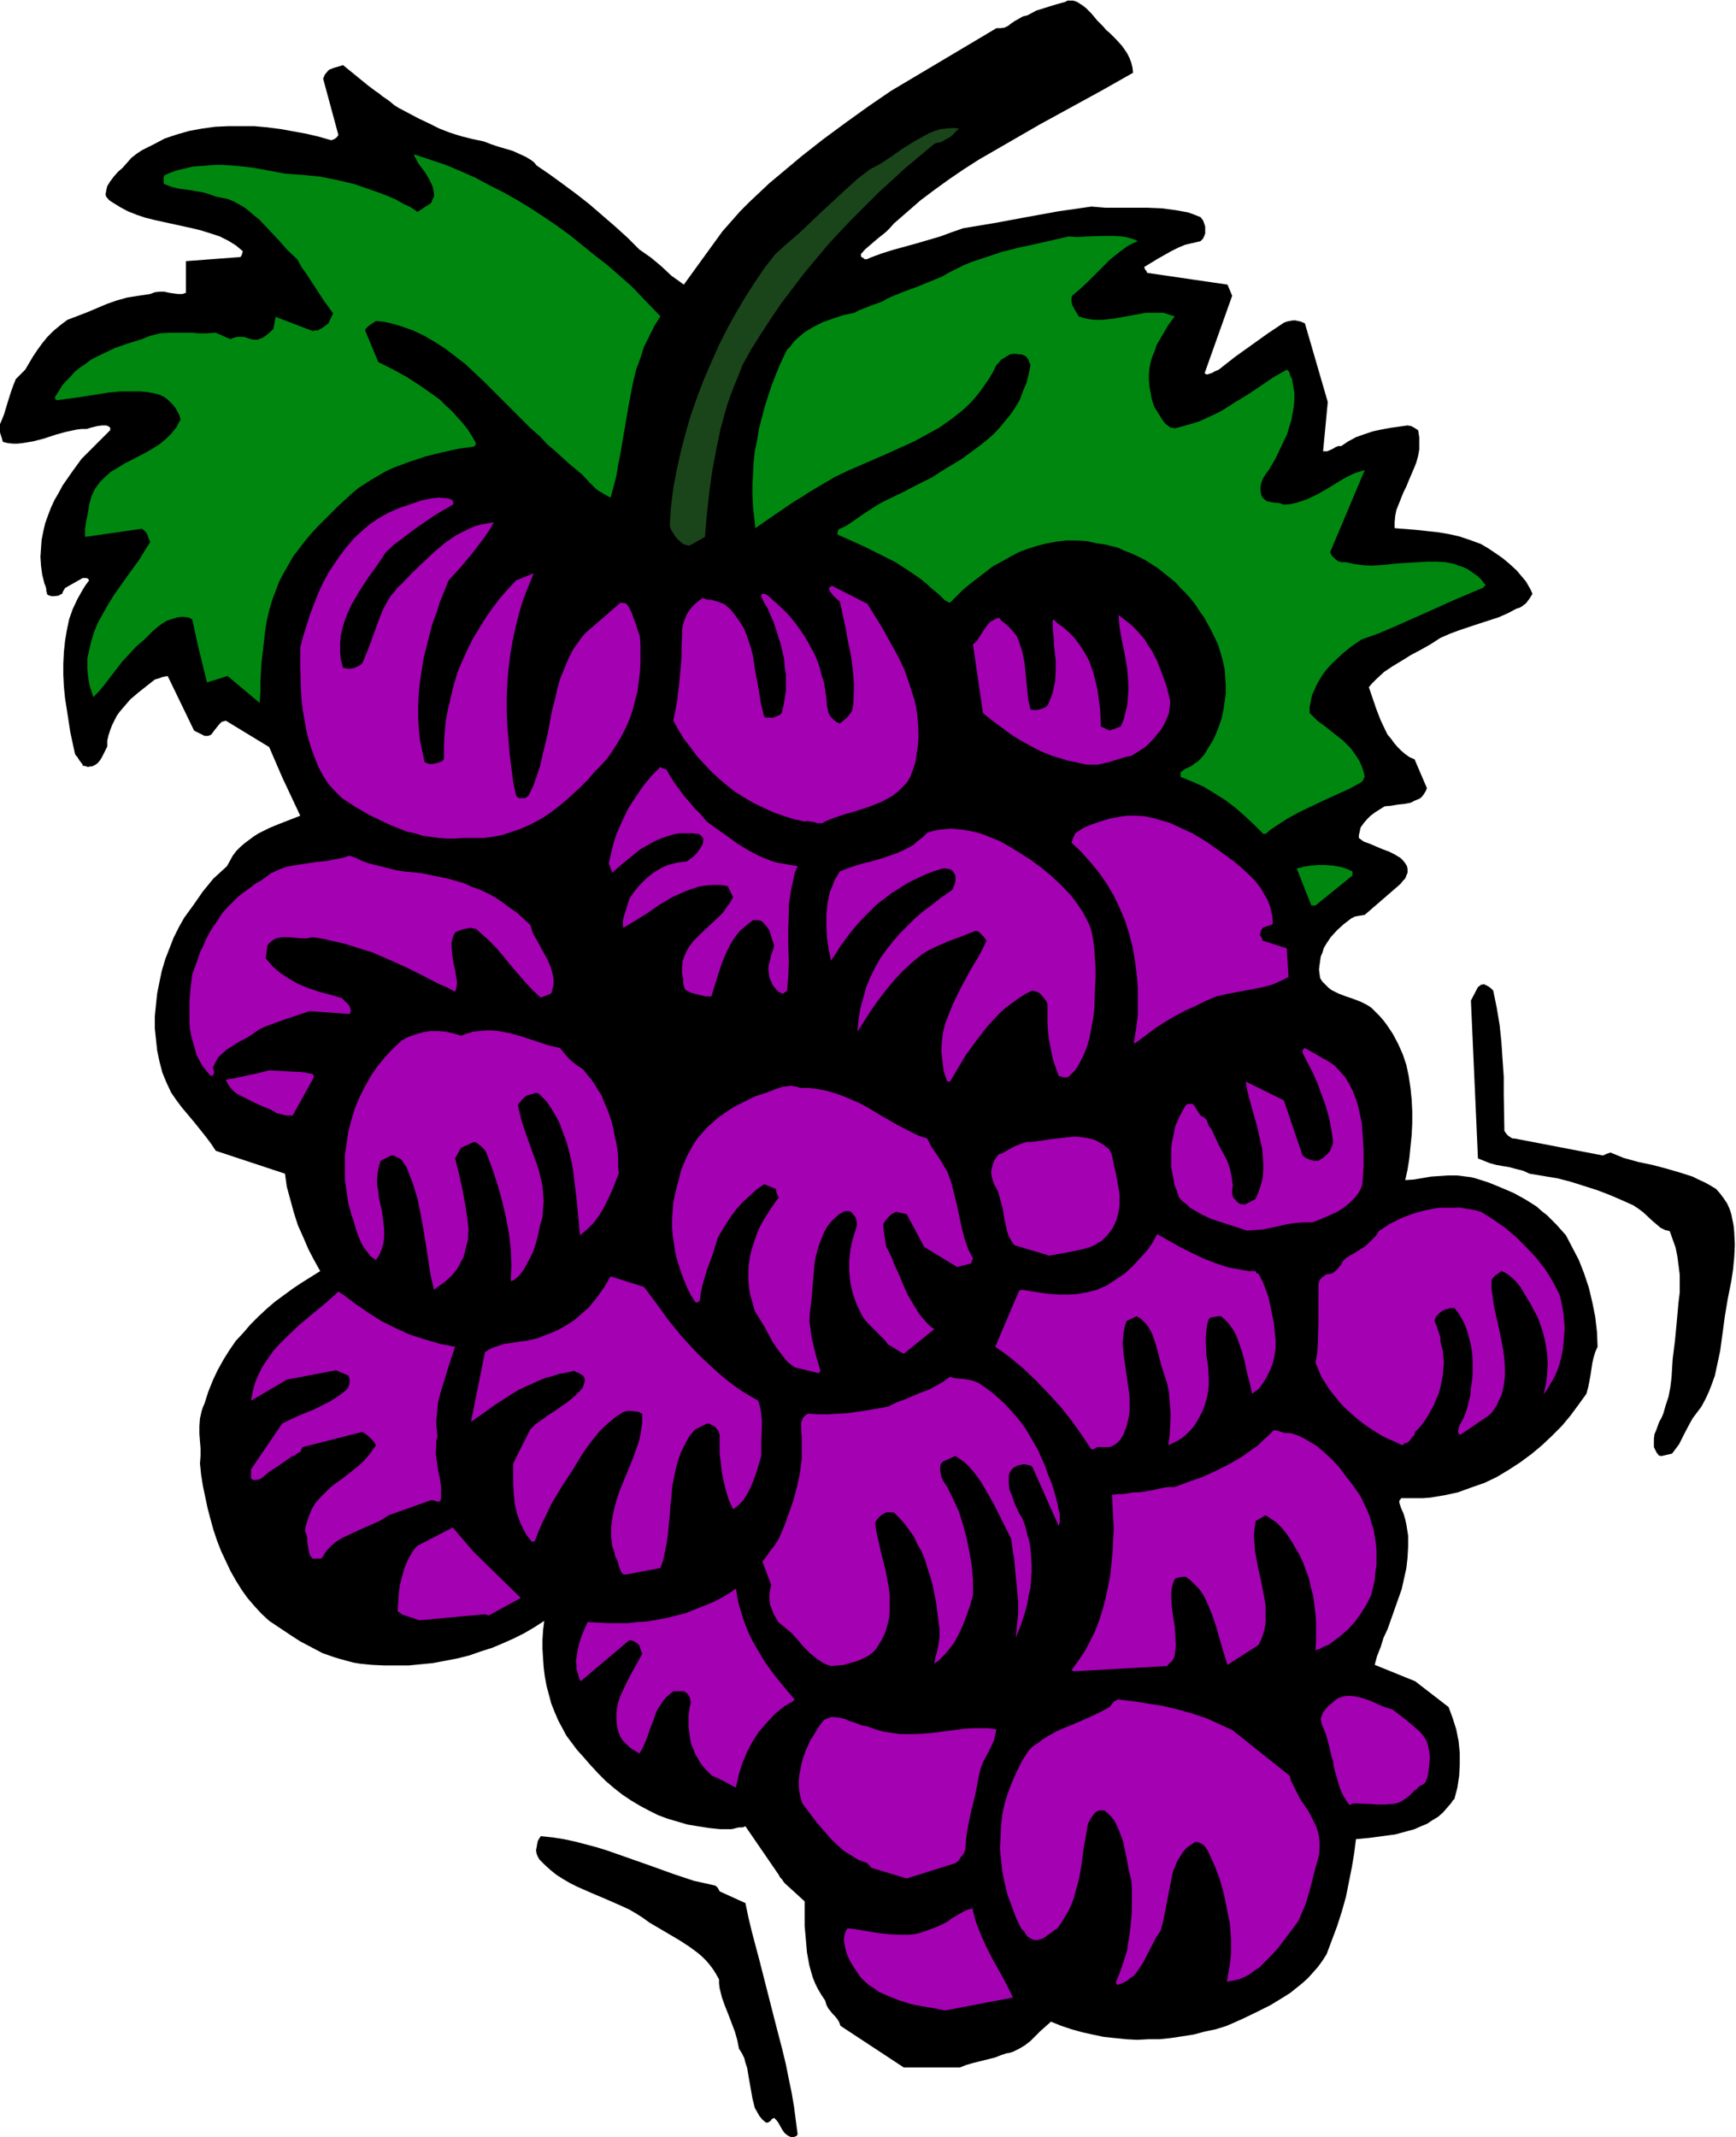 <svg xmlns="http://www.w3.org/2000/svg" fill-rule="evenodd" height="588.515" preserveAspectRatio="none" stroke-linecap="round" viewBox="0 0 2960 3642" width="478.257"><style>.brush1{fill:#000}.pen1{stroke:none}.brush2{fill:#a401b3}.brush3{fill:#00870f}</style><path class="pen1 brush1" d="M1350 3642h3l2-1 3-1 2-3-3-23-3-23-4-24-5-24-5-25-6-25-13-50-26-102-13-49-6-25-5-24-44-20-2-4-2-3-1-1-3-2-18-4-18-4-36-12-36-13-37-13-37-13-19-6-19-5-19-5-19-4-19-3-20-2-2 3-3 5-1 5-1 6-1 5 1 6 2 5 3 5 9 9 10 9 10 8 11 7 12 7 12 6 25 11 26 11 25 11 13 6 12 7 11 7 11 8 34 20 17 10 17 11 15 11 8 7 6 6 6 7 6 8 5 8 5 9v7l1 8 4 16 5 14 6 15 11 29 4 14 3 15 5 8 4 8 2 8 3 9 3 18 3 17 3 17 2 8 2 8 4 7 4 7 5 6 6 5h3l2-1 3-2 2-3 4-2 4 4 3 4 5 9 3 5 3 4 5 4 6 3h1z"/><path class="pen1 brush1" d="M1541 3523h96l10-4 10-3 20-5 20-5 10-4 9-3 6-1 6-2 10-5 10-6 9-7 17-17 9-8 9-8 17 7 18 6 18 5 18 4 19 4 19 2 19 2 19 1 19-1h19l19-2 20-3 19-3 19-5 19-4 19-6 25-11 25-12 24-12 23-14 11-7 10-8 10-8 10-9 9-10 8-9 8-11 7-11 9-24 9-24 8-25 7-25 5-25 5-25 4-24 3-24 22-2 22-3 23-3 22-6 11-3 11-5 10-4 9-6 10-6 8-7 7-8 7-8 2-3 2-3 2-1v-1l5-19 3-20 1-19v-20l-2-20-4-20-6-19-7-19-57-44-69-28 4-15 6-15 5-16 7-15 12-34 6-17 6-17 4-18 4-18 2-18 1-19v-18l-3-19-2-9-3-10-4-9-3-9v-4l2-2 1-2h37l13-1 24-4 23-5 22-8 23-8 21-10 20-12 20-13 19-14 18-15 17-16 17-17 15-18 14-19 13-18 3-11 2-10 2-11 3-20 2-9 3-10 4-9-1-25-3-26-5-25-6-25-8-24-9-23-11-21-11-21-8-9-8-9-8-8-8-8-9-7-9-8-19-12-20-11-21-9-22-9-22-7-8-2-8-1-16-2h-14l-15 1-15 1-29 5-15 1 4-18 3-19 2-20 2-20 1-20v-20l-1-20-2-20-3-20-4-19-6-18-8-18-9-17-10-15-6-8-6-7-14-14-4-3-5-3-10-5-13-5-12-4-13-5-12-6-5-4-5-5-5-5-4-6-1-7-1-8 1-8 1-7 1-7 3-7 2-7 4-7 4-6 4-6 11-12 11-10 13-10 6-3 5-1 6-1 6-1 59-51 3-3 3-4 4-4 2-5 2-5v-6l-1-5-3-5-4-5-4-4-10-6-10-5-11-4-21-9-11-4-8-6v-5l1-4 2-9 5-7 6-7 6-6 8-6 8-5 8-5 11-1 12-2 10-1 11-2 8-4 5-2 4-2 3-3 3-4 3-5 2-5-21-49-9-4-7-5-7-6-6-6-6-7-5-7-6-7-4-8-8-17-7-18-13-38 6-7 7-7 13-12 15-10 15-9 16-10 17-9 16-9 17-11 16-7 16-6 33-11 34-11 16-7 15-8 4-1 4-2 4-3 4-3 6-8 5-8-3-7-4-7-4-7-5-6-11-13-12-11-12-10-13-9-12-8-12-7-19-7-18-6-18-4-18-3-37-4-37-3v-10l1-11 2-10 4-10 8-20 5-10 4-10 9-21 4-10 3-11 2-11v-21l-2-12-8-5-4-2-6-1-29 4-16 3-14 3-15 5-14 5-13 7-12 8h-5l-5 2-3 2-4 2-7 3h-7l8-84-39-134-7-3-9-2h-5l-5 1-5 1-5 2-27 18-28 20-28 20-28 22-7 3-2 1-1 1-3 1-3 1-3 1h-2l-3-2 47-132-8-19-137-20-1-3-2-2-1-2-1-3 23-14 23-13 12-6 12-5 13-3 13-3 4-4 2-4 2-5v-12l-2-6-2-5-4-5-10-4-11-4-11-2-11-2-23-3-24-1h-72l-24-2-28 4-28 4-55 10-54 10-54 9-20 7-19 7-41 12-40 11-19 6-19 7-4 2-4 1-3-1-1-2h-2l-1-1-1-2v-3l7-8 7-6 14-12 15-12 6-6 7-8 23-20 23-20 24-18 25-18 25-17 25-16 26-15 26-15 52-30 53-29 53-29 53-30-1-9-2-8-3-8-4-8-4-6-5-7-10-11-11-11-6-5-5-6-10-10-5-6-5-6-9-9-5-4-6-4-5-3-6-2h-10l-3 2-18 5-16 5-16 5-15 8-8 2-7 4-7 4-6 4-5 4-6 3-7 1h-7l-180 107-38 26-39 28-38 28-37 29-37 31-18 15-34 32-16 16-15 17-15 17-66 91-11-8-10-7-17-16-18-15-10-7-10-7-20-20-21-19-22-19-22-19-23-18-23-17-22-16-22-15-4-5-5-4-10-6-11-5-11-5-24-7-12-4-13-5-19-4-20-5-19-6-18-7-18-9-17-8-34-18-8-5-7-6-7-5-6-4-6-5-6-4-12-9-43-35-17 5-2 1-3 1-2 1-2 2-5 6-3 7 26 96-2 3-2 2-3 2-5 2-21-6-21-5-22-4-22-4-23-3-22-2h-45l-22 1-22 3-22 4-21 6-21 7-19 10-20 10-9 6-9 7-7 8-8 9-8 7-7 8-6 8-5 8-1 4-1 5-1 5 1 4 5 6 6 4 13 8 13 7 15 6 15 5 16 4 32 7 32 7 16 4 16 5 15 5 14 7 13 8 6 5 6 5-1 4-1 3-2 3-93 7v54l-6 2h-7l-8-1-7-1-9-2h-8l-8 1-8 3-20 3-19 3-18 5-17 6-33 14-34 13-12 9-12 10-10 10-9 11-8 11-8 12-13 22-16 16-4 10-4 11-6 19-6 20-4 10-4 9v8l2 7 2 6 2 7 8 2 9 1h8l9-1 18-3 19-5 18-6 18-5 19-4 8-1h9l6-2 4-1 8-2 8-1h7l3 1 2 1 2 2v4l-49 49-16 22-16 23-7 13-7 12-6 13-5 13-5 14-3 13-3 15-1 14-1 15 1 15 2 15 4 16 1 2 1 3 1 4v4l1 1v3l2 2 3 1 3 1h4l8-1 3-2 3-1 1-3 1-2 3-5 30-17h6l3 1 2 3-6 8-5 8-9 16-8 17-6 17-4 19-3 18-2 19-1 20v19l1 20 2 20 3 19 6 39 8 37 2 3 2 2 3 5 3 4 3 4v2h3l3 1 3 1 4-1h3l6-3 4-3 4-5 3-5 3-6 6-12v-10l2-9 3-9 3-8 4-8 4-8 5-7 6-7 12-14 14-12 14-11 14-11 3-1 4-1 5-2 4-1 6-1 45 93 18 9h6l5-2 3-4 3-4 4-5 4-5 4-4 4-1 3-1 74 45 22 51 31 66-18 7-18 7-17 7-18 9-8 5-8 6-8 6-7 6-7 7-6 8-5 9-5 9-12 11-11 10-9 11-9 11-16 23-16 22-9 16-9 18-7 18-7 18-6 20-4 19-4 20-2 19-2 20v20l2 19 2 19 4 19 5 19 7 17 8 17 9 13 9 12 21 25 20 25 9 12 8 12 118 39 3 22 6 22 6 22 7 22 9 20 9 21 10 19 10 18-32 20-15 10-15 11-15 11-14 12-14 13-14 14-12 14-13 14-11 16-10 16-10 18-8 17-8 20-6 19-3 7-2 6-3 13-1 13v13l1 13 1 12v13l-1 13 2 19 3 19 4 19 4 19 5 19 5 18 6 18 7 18 8 17 8 17 9 16 10 16 10 14 12 14 12 13 13 12 36 24 17 11 19 10 19 10 20 7 10 3 11 3 11 3 12 2 20 2 21 1h42l20-2 21-2 21-4 21-4 20-5 20-7 19-6 19-8 18-8 18-9 17-10 17-11-2 16-1 16v16l1 16 1 15 2 16 3 16 4 15 4 15 6 15 6 14 7 13 7 13 9 12 9 12 10 11 13 15 13 14 13 13 14 12 14 11 15 10 15 9 15 8 16 8 16 6 17 5 17 5 18 3 19 3 19 2h19l5-1 3-1 5-1h6l5-2 57 83 2 4 3 3 2 3 3 4 34 31v42l2 22 2 23 4 22 3 11 3 10 4 10 5 10 6 10 6 9 2 7 3 6 8 10 4 4 4 5 3 5 2 6 108 71z"/><path class="pen1 brush2" d="m1611 3426 116-22-8-17-9-17-10-18-10-18-9-18-9-20-8-21-3-11-3-12-10 3-8 4-17 10-8 6-10 5-9 4-11 4-8 3-9 3-9 2-9 1h-17l-18-1-18-2-18-3-17-3-17-2-3 5-2 6-1 5v6l1 5 1 6 3 11 5 11 6 10 6 9 6 9 7 7 8 7 8 5 8 6 9 4 9 4 18 7 19 6 20 4 19 3 19 4zm296-44 7-3 7-3 6-5 6-4 5-6 4-6 8-12 7-14 14-27 8-12 5-19 4-21 8-41 4-20 4-9 3-8 5-8 5-8 6-7 7-5 3-2 3-2 2-1h5l2 1 6 3 4 4 4 6 6 13 6 13 9 24 7 25 5 25 5 25 2 25v25l-1 12-2 13-2 12-2 12 10-2 10-2 10-4 9-5 8-6 9-6 8-8 7-7 15-16 13-17 12-16 6-8 5-7 6-14 6-14 4-13 4-14 7-28 4-14 4-15 1-11v-10l-1-10-2-9-3-9-4-8-8-16-10-15-5-7-4-8-8-16-4-8-2-8-98-78-22-10-22-10-24-8-25-7-25-6-26-4-25-4-25-3-5 2-4 3-3 4-3 4-17 9-17 8-18 8-36 15-18 10-8 5-8 6-9 6-7 7-11 17-9 18-8 18-7 18-6 19-4 19-2 19-1 20-1 19 2 20 2 19 4 20 5 20 7 19 7 19 9 19 3 3 2 2 3 5 3 4 2 1 3 2 4 2 3 1h6l6-2 6-3 5-4 6-4 5-4 5-3 7-10 6-10 6-10 5-11 4-11 3-11 6-22 4-23 3-24 4-23 4-23 4-8 4-6 5-6 6-3h9l6 5 5 5 5 6 4 7 3 7 3 7 6 16 7 34 3 17 4 15 1 14v38l-2 24-3 23-2 11-1 9-6 19-6 18-7 17v3l1 1 1 1h2zm-361-181 83-26 5-4 4-6 5-6 3-7 1-16 2-15 3-16 3-15 8-32 3-16 3-16 3-12 4-11 10-19 5-10 4-9 2-9 2-9-14-2h-27l-14 1-54 7-28 2h-27l-14-2-14-2-14-4-14-5-10-2-10-4-10-3-9-4-9-2-9-1h-4l-4 1-5 2-4 2-5 6-5 7-4 7-5 8-5 8-4 9-4 9-3 9-3 10-2 10-2 10-1 10v10l1 10 2 9 3 10 24 32 13 15 13 15 14 13 7 6 8 5 8 5 8 5 8 3 8 3 2 3 2 1 1 2 2 2 60 18zm761-128 28 1 13 1h14l13-1 6-1 6-2 5-3 6-4 5-4 5-5 4-4 3-2 5-5 6-3 4-3 4-10 2-11 1-11 1-10-1-11-2-10-3-9-5-8-7-8-7-6-7-6-7-6-13-10-12-9-13-4-12-5-13-6-12-4-12-3-7-1h-11l-7 2-6 2-5 4-6 5-6 5-4 5-4 5-2 5-2 6 1 5 1 5 4 9 3 8 5 18 4 18 3 9 1 9 5 18 5 17 3 8 4 8 5 8 5 7 6-3zm-1053-27 1-1 5-22 6-19 8-19 9-17 11-17 13-15 14-15 17-14 3-1 2-2 4-2 4-2 4-4-18-21-17-21-16-22-13-22-7-12-6-12-5-12-5-13-4-13-4-13-3-14-2-14-13 9-14 8-14 7-15 6-15 6-15 6-16 4-16 4-16 3-17 3-16 1-17 2h-35l-17-1-17-1-5 11-5 12-4 12-3 12-2 13-1 7 1 7v6l2 7 2 7 3 7 83-70h4l2 1 2 1 5 3 4 4 2 6 3 8-8 15-9 16-9 17-8 17-4 9-3 9-2 10-1 9v10l1 10 2 10 4 10 4 6 4 4 8 8 8 5 8 5 4-6 3-6 6-14 5-15 6-15 5-15 4-7 4-6 4-6 5-6 6-5 6-5h18l3 2 3 2 2 3 2 3 1 4 1 5-1 4-1 4-2 16v17l2 16 1 7 2 8 3 7 3 8 4 7 4 7 4 6 5 6 6 6 6 6 12 5 19 10 9 5zm577-198 159-9 4-5 4-3 3-5 1-2 1-4 1-8 1-8-1-16-1-17-3-17-2-16-1-16v-8l1-8 2-8 3-7 3-2 4-1 6-1h6l8 6 7 7 7 7 6 8 5 9 4 9 8 19 7 21 6 21 6 21 7 22 53-34 6-13 4-13 2-13v-26l-2-14-5-26-6-27-5-27-1-13-1-13 1-13 2-13 17-10 18 12 10 10 8 10 8 12 7 12 7 12 6 13 5 14 5 13 3 15 4 14 2 15 2 16 1 15v31l-1 16 7-2 7-4 8-3 7-5 13-10 13-11 12-13 10-14 10-16 8-16 3-13 3-12 1-13 2-13v-25l-1-12-2-12-2-12-4-12-3-11-5-12-5-10-5-11-7-10-7-10-11-14-11-15-12-13-13-12-14-12-15-9-7-4-8-4-8-3-8-2h-8l-13-4-6-1-9 9-9 8-9 9-10 7-20 14-21 12-22 11-22 10-23 8-24 9h-10l-9 1-8 2-9 2-17 3-8 1h-9l-5 1-5 1-9 1h-9l-4 1h-5l1 19 1 19 1 20-1 20-1 20-2 20-2 20-4 20-4 19-5 19-6 19-7 18-9 18-9 17-11 16-11 15 4 2zm-413-9 10-1 11-1 10-3 11-3 10-4 10-5 8-6 4-4 3-4 8-13 6-12 4-13 3-13 1-13v-27l-2-14-5-27-7-27-6-27-3-14-2-13 3-5 4-5 5-4 7-4h13l9 9 9 10 8 11 8 11 6 13 7 12 6 14 4 14 5 15 4 14 3 15 3 15 4 31 2 15v15l-2 12-2 10-3 11-2 11 7-5 6-6 6-6 5-6 10-13 8-15 7-15 6-16 6-17 5-18v-25l-2-24-4-24-5-24-6-23-7-22-10-22-10-20-4-6-3-5-3-6-1-6-1-5v-6l1-5 3-4 22-10 9 6 8 6 7 7 7 8 6 8 6 8 11 19 11 19 20 40 10 20 3 22 2 11 1 11 2 21 2 20 2 21v21l-2 21-2 21 9-23 4-12 4-13 3-12 2-13 3-13 1-13 1-13v-13l-1-14-1-13-2-13-4-13-3-13-5-13-4-6-3-6-6-13-4-12-5-12-1-10v-13l1-4 2-4 2-3 3-3 4-2 4-2 5-1 5-1 5 1 5 1 4 2 45 101 2-6v-14l-2-7-1-7-2-8-4-15-5-16-6-14-5-15-6-13-6-14-7-12-7-12-7-12-8-11-9-11-9-10-9-10-11-10-10-9-12-9-12-8-7-3-6-2-12-2-12-1-6-1-6-2-11 8-12 7-13 7-14 5-28 12-14 5-14 7-34 6-34 5-17 1-17 1h-17l-16-1-4 1-3 3-3 3-1 4-2 3v13l1 13v37l-3 24-5 23-6 23-8 23-8 22-9 21-7 11-8 10-3 5-4 5-3 4-3 4 15 40-2 8-1 8v9l1 8 3 8 3 8 4 7 4 7 11 9 12 10 10 11 10 12 11 11 11 9 6 4 6 4 7 3 7 2zm-703-78 110-10h2l4 1 2 1 55-30-80-78-36-42-60 31-5 5-4 6-7 12-6 14-4 14-4 15-2 15-1 16-1 15 2 1 2 1 3 3 30 10zm353-78 58-11 5-14 3-15 3-15 2-15 3-31 1-16 2-16 1-16 3-15 3-15 4-15 5-14 7-14 7-13 10-12 20-10h4l4 2 4 2 3 2 2 3 3 3 1 4 1 3v32l2 16 2 17 3 15 4 16 5 16 7 15 4-3 5-4 4-4 4-4 7-11 6-12 5-12 5-14 8-27v-24l1-24v-12l-1-12-2-11-3-11-14-8-15-9-14-10-13-10-13-11-13-12-13-12-12-12-24-26-22-27-21-29-21-28-57-18-11 19-13 18-13 16-8 7-8 7-8 7-9 6-10 6-9 5-11 5-11 4-12 5-12 3-10 2-9 1-18 3-9 1-9 3-9 3-9 4-4 3-2 1v1-1l-24 119 20-14 21-15 20-13 21-13 22-10 11-5 12-5 12-3 12-4 12-2 13-3 3 2 3 1 4 2 5 3 2 3 1 3v4l-1 3-2 7-4 5-10 10-12 10-23 16-11 7-11 8-10 7-9 9-29 58v34l1 18 2 18 4 17 6 16 4 8 4 8 5 7 5 6v1h4l2-1 6-16 7-16 8-16 7-15 18-30 19-29 17-28 10-14 10-13 10-12 12-11 13-11 14-9 4-1 5-1 9 1 8 1 3 2 3 1v15l-2 15-3 15-5 15-5 14-6 15-12 29-6 15-5 15-4 15-3 15-2 16v16l1 8 1 8 3 8 2 9 4 8 2 8 3 8 2 4 3 3h5zm-530-27h8l3-1 1-2 1-1 4-7 5-6 6-6 6-5 6-4 7-4 15-7 15-7 16-7 16-7 16-10 73-26 4 1 3 1 3 1h2l3-1 1-6v-19l-2-14-3-13-2-15-2-14 1-14v-8l2-7-1-9-1-10v-10l1-10 2-20 5-19 6-19 6-20 6-18 6-18-26-5-27-8-25-8-24-11-24-12-22-14-22-15-21-16-2-1-3-2-2-2h-1l-10 9-10 9-23 19-24 20-23 22-11 11-10 11-9 13-9 13-7 14-6 14-4 15-3 16 61-36 84-16 21 9 1 3 1 3v7l-2 7-4 5-13 10-14 9-14 7-14 7-15 6-14 6-13 6-12 6-53 78v15l2 2 2 1h3l7-1 2-1 2-1 13-11 14-9 26-18h3l2-2 2-2h1l3-2 3-2 1-4 2-3 102-26 6 4 6 5 6 6 3 4 2 4-7 10-7 9-8 9-9 8-19 15-9 7-10 7-9 7-9 9-8 8-8 9-6 10-5 12-4 12-2 7-1 7 3 7 1 6v6l1 6 1 6 1 5 2 6 4 5h5z"/><path class="pen1 brush1" d="m2834 2481 17-4 6-8 6-8 9-18 9-17 5-9 6-8 9-12 7-13 6-13 5-13 5-14 3-14 6-28 8-59 5-30 3-15 3-15 3-20 2-21 1-21-1-21-1-11-2-10-2-10-3-9-4-9-6-9-6-8-7-8-10-6-9-5-11-5-10-5-22-7-24-7-23-6-24-5-25-7-22-9-3 1-3 1-7 3-151-29h-3l-2-1-6-4-4-5-2-3v-4l-1-58v-30l-2-29-2-30-3-29-5-30-6-29-4-4-4-3-4-2-4-2-3 1h-2l-2 2-3 2-12 23 12 269 10 4 10 4 11 3 11 2 12 2 11 3 12 3 11 5 24 4 24 4 23 6 22 7 22 7 21 8 21 9 20 9 9 6 8 6 15 14 7 6 7 6 8 4 8 2 5 14 5 14 3 15 2 15 2 16v31l-2 16-3 33-3 32-4 32-1 16-1 16-1 8-1 8-3 16-5 15-4 14-3 7-4 7-5 14-3 7-1 8v14l2 4 3 6 2 2 1 2 3 1h3z"/><path class="pen1 brush2" d="m1866 2469 4-3h22l7-3 7-5 5-6 4-6 3-8 3-8 2-8 2-9 1-10v-21l-1-10-3-21-3-21-3-21-1-10-1-10 1-9 1-10 2-10 3-9 17-8 7 4 5 5 5 5 4 6 4 7 3 7 5 15 9 34 5 16 5 15 3 14 1 13 1 13 1 13-1 26-1 13-2 14 8-4 8-4 8-5 7-6 7-7 6-7 5-8 5-9 5-10 4-11 3-11 2-10 1-11v-10l-1-21-3-20-1-21v-10l1-10 1-10 3-10 2-2 2-1 6-1 6-1h5l6 5 6 6 5 7 5 7 4 8 3 8 6 17 5 18 4 19 5 19 4 18 5-4 5-3 7-9 7-11 6-12 5-12 3-13 2-13v-14l-3-30-3-14-3-15-3-14-5-14-5-13-7-13-1-1h-2l-1-1-1-3h-12l-11-2-11-2-12-2-21-7-21-8-21-10-20-10-39-22-8 15-10 14-12 13-12 13-13 12-15 10-15 10-18 8-16 4-16 3-16 1h-16l-16-1-15-2-32-5-4 1-2 1v1l-40 94 13 9 12 9 23 19 22 21 21 22 21 23 19 24 17 24 16 24 5-1zm530-10h3l2-2 2-1 2-3 2-3 2-2 3-3v-2l1-3 6-6 6-7 5-7 5-8 5-9 5-9 4-10 4-9 3-11 2-10 2-10 1-11 1-11-1-10-1-11-3-10-1-6v-6l-3-9-3-9-4-10 1-4 2-4 3-3 3-3 4-3 4-2 10-3h7l7 9 6 10 5 10 4 11 3 11 3 12 2 12 1 12v25l-1 12-2 12-1 13-3 12-3 12-4 11-4 8-4 7-2 6-1 6 1 3 1 1 2 1 47-32 6-5 5-7 4-6 3-7 3-6 3-7 3-14 2-15v-15l-1-16-2-15-6-31-7-31-3-14-2-15-2-14v-13l2-4 3-3 2-2 2-1 8-6 5 2 5 3 4 3 4 3 8 8 7 9 6 10 6 10 6 10 5 10 5 9 4 10 6 18 4 17 3 18 1 18-1 17-2 18-4 17 6-8 5-9 5-8 5-10 4-10 3-10 3-12 2-11 1-11 1-12 1-11-1-12-1-12-2-12-2-11-3-11-6-12-6-11-6-10-7-11-15-19-17-18-17-17-19-16-20-14-21-13-11-3-12-2-12-2h-35l-12 2-11 2-11 3-11 3-11 4-10 4-10 5-10 5-9 6-9 6-5 8-7 7-6 6-7 6-16 10-7 4-8 5-3 3-3 3-2 5-3 3-3 4-4 4-4 3-5 2h-4l-3 1-3 2-3 2-3 3-2 3-1 3-1 4v66l-1 34-1 17-3 16 5 12 5 12 7 11 7 11 8 10 8 10 9 10 10 9 10 9 10 8 11 8 11 7 11 7 12 6 12 5 12 6 5-4zm-1000-119 3-4-8-27-7-29-2-15-2-14 1-15 1-8 1-7 1-11 1-12 2-23 2-23 2-11 3-11 3-10 4-10 4-10 5-9 6-8 7-7 8-7 9-5h9l3 2 5 6 2 3 1 4 1 4v5l-1 4-3 10-3 9-2 9-2 10-1 9-1 10v18l2 19 4 18 6 17 8 17 5 9 6 7 12 12 6 6 6 6 6 6 5 7 7 4 13 8 7 4 52-42-7-5-6-6-6-7-6-7-10-16-10-17-8-18-8-19-8-17-3-9-4-8-3-6-3-6-2-12-2-13-1-12 1-3 2-3 5-6 6-6 8-4 18 4 30 56 56 34 24-6 1-4 1-2 1-3-4-7-4-8-6-17-5-19-4-19-4-19-5-20-5-20-7-19-5-8-4-7-9-14-9-13-7-14-13-4-13-6-25-13-26-15-25-15-13-7-14-6-14-6-14-5-14-4-15-3-15-2h-16l-5-2-11-2-4 1-10 1-9 3-18 7-9 3-10 3-22 11-12 6-10 6-10 7-10 7-9 8-9 8-8 9-8 9-7 10-6 11-6 11-5 12-5 12-3 13-4 14-3 13-3 14-1 14-1 14v14l1 14 2 13 2 14 3 13 4 13 4 12 5 13 5 12 6 12 7 11 1 1 1 1 2-1 3-1 1-1 2-14 3-14 8-27 5-13 5-14 4-13 4-13 7-12 8-13 8-12 9-12 10-11 12-11 12-11 13-9 20 8 1 6 1 3 1 2 2 3-14 20-7 11-6 10-6 11-5 12-4 12-4 12-3 12-2 13-1 13v13l1 14 2 13 4 14 4 14 16 26 14 26 8 12 9 12 9 11 12 9 41 10zm-650-147 13-9 11-10 9-11 4-7 3-6 4-7 2-7 2-8 2-8 2-8v-8l1-9-1-9-4-29-5-28-6-27-7-28 10-18 22-10 4 1 4 3 4 3 7 7 2 4 2 5 2 5 9 25 8 25 7 26 6 26 5 27 3 26 1 27-1 27 4-1 4-3 5-4 4-5 4-5 3-5 7-13 7-14 5-15 4-16 3-15 4-13 1-14 1-13-1-13-1-13-3-13-3-13-4-12-9-25-9-25-8-24-3-13-3-13 2-3 2-2 3-4 4-4 4-3 17-5v1h3l2 2 2 2 10 10 8 12 8 13 7 14 5 14 6 16 4 15 4 16 3 16 2 17 4 32 3 32 3 31 6-5 6-5 11-11 9-12 8-13 7-14 7-15 12-30-1-13v-13l-1-13-2-13-3-12-2-12-3-12-4-12-4-11-5-11-4-11-6-9-6-10-6-9-7-8-7-9-11-7-11-9-9-10-8-10-21-5-21-7-21-7-21-6-10-2-11-2-10-1h-11l-11 1-11 1-10 3-11 4-6-2-7-2-13-3-13-1h-13l-13 2-13 4-12 4-11 6-15 14-14 15-13 16-11 16-10 18-9 18-8 19-6 20-5 19-3 20-3 21v41l3 21 3 20 6 21 4 12 3 11 4 11 4 10 5 9 6 8 6 8 9 6 3-4 3-5 4-10 3-10 1-11v-11l-1-11-3-22-5-22-1-11-2-11v-11l1-10 2-10 3-10 18-9h4l4 2 4 2 4 2 3 3 3 5 3 4 2 4 5 13 5 13 8 26 5 25 5 27 4 25 4 26 4 26 6 26 6-5zm1041-53 29-5 15-3 14-3 14-4 7-3 6-4 6-3 5-5 5-5 4-5 5-7 4-8 3-7 2-8 2-9 1-8v-18l-3-17-3-17-4-17-3-15-1-3-1-2-2-4-1-2-3-2-6-5-7-4-7-4-7-2-8-2-8-1-8-1h-8l-17 2-18 2-34 5h-9l-7 2-8 3-7 3-13 7-6 4-7 2-4 5-4 6-2 6-2 7-1 7 1 7 2 7 2 6 4 7 3 6 4 15 4 14 2 14 3 14 3 13 2 5 3 6 3 5 4 5 57 17v1zm339-43 14-1 14-1 28-6 13-3 14-2 14-1h15l15-6 14-6 13-6 11-7 10-8 9-9 4-5 4-6 3-6 2-6 2-30v-30l-1-14-1-15-1-15-3-14-3-14-4-13-5-13-6-12-7-12-9-10-9-10-12-8-11-6-10-6-9-5-9-5-2 1-1 1-1 3v3l8 16 9 17 8 18 7 19 7 19 6 21 4 20 3 22-1 5-2 5-2 5-4 5-8 7-8 5h-8l-7-2-7-3-5-4-32-94-65-32 2 12 3 13 7 25 7 25 6 26 3 13 1 12 1 13v12l-1 13-3 12-4 12-5 12-19 10-3-1h-4l-3-2-3-2-2-3-3-3-2-3-1-4v-8l1-7-1-8-1-7-3-14-5-14-7-13-7-13-13-28-3-3-2-4-1-3-1-3-1-2-3-3-3-2-4-2-12-19-4-1h-4l-3 1-2 1-5 9-5 9-4 9-4 9-2 10-2 10-2 9-1 10v31l2 10 2 11 2 10 4 10 3 10 6 7 7 5 6 6 7 4 14 8 15 7 15 5 31 10 15 5zM489 1901h10l36-65v-2l-1-2-1-2-18-3-18-1-18-1-20-1-20 5-19 4-9 2-9 2-17 3 3 6 3 5 4 5 4 4 5 4 6 3 12 6 12 6 13 6 13 5 12 7 17 4zm1131-58 13-22 13-22 16-22 16-21 9-11 18-19 10-9 11-8 11-8 11-7 12-6 4 1 4 1 4 2 3 3 3 3 3 4 3 4 2 5v32l1 15 2 16 3 15 3 15 5 15 5 14 1 1h2l2 1 4 1h4l4-1 6-6 5-5 4-6 4-7 7-14 6-15 4-15 3-16 3-16 2-17 1-34 1-17v-17l-1-16-1-16-2-16-3-16-4-11-5-10-6-11-6-9-7-10-7-9-16-17-17-16-17-14-19-14-19-12-8-5-8-5-18-10-20-8-10-4-11-3-10-2-11-2-10-1-11-1-10 1-10 1-10 2-10 3-8 8-8 6-8 7-9 5-10 5-9 4-20 7-20 6-20 5-19 6-18 7-5 8-5 9-3 9-4 9-2 9-2 10-1 10-1 9v20l1 20 3 20 4 19 8-12 8-13 9-12 9-12 10-12 11-12 11-11 11-11 13-10 13-10 13-8 14-9 14-7 15-7 15-6 16-5h6l5 1 4 1 3 3 2 3 2 4v10l-1 4-2 5-2 5-4 3-16 11-15 12-15 11-14 12-13 13-13 13-12 14-11 14-10 14-9 16-8 16-7 17-5 18-5 18-3 19-2 21 23-36 12-17 13-17 14-17 14-15 16-15 17-14 11-7 12-6 23-10 24-9 23-9 5 2 4 4 5 5 4 6-6 13-7 13-16 27-15 28-7 14-7 15-6 15-6 15-4 16-2 16-1 16 2 17 1 8 1 9 3 9 3 9h5zm-1257-10 1-3 1-1v-3l-1-3-1-4 3-6 3-6 3-5 5-5 9-8 11-7 11-7 12-6 11-7 11-8 11-5 11-4 22-8 21-7 21-7 68 5 2-4v-3l-1-4-2-4-6-6-6-6-20-6-19-5-18-6-17-7-16-9-15-10-6-5-7-6-6-7-6-7 3-22 3-4 4-3 4-3 4-2 5-1 5-1h11l10 1 11 1h11l9-2 19 3 17 4 18 4 16 5 16 5 16 5 30 13 29 13 28 14 27 14 14 6 13 7 2-6 1-6v-6l-1-6-2-13-3-13-2-13-1-13v-7l1-6 2-6 3-6 4-2 5-2 6-2 6-1 5-1 5 1 5 1 3 3 16 14 14 14 13 15 12 15 25 29 13 14 14 13 18-7 2-8 2-8v-7l-1-7-2-8-2-7-6-14-8-14-8-15-8-14-5-15-12-11-11-10-13-9-12-9-12-8-13-7-13-6-14-5-13-6-14-4-14-4-15-3-29-6-30-3-13-2-12-3-24-6-12-3-11-4-10-5-11-4-9 3-9 2-20 4-19 2-20 3-20 3-10 2-9 3-9 4-9 4-8 6-8 6-11 6-10 8-10 7-10 8-9 9-9 9-8 9-7 11-7 10-7 11-6 11-5 12-6 12-4 12-9 25-3 23-2 24v35l1 12 2 11 3 11 3 10 3 11 5 10 5 9 7 9 7 8h4zm1575-57 16-12 16-12 17-11 17-10 17-9 18-8 18-9 17-7 17-4 16-3 32-6 15-3 15-4 14-6 14-7-3-49-41-13-1-1v-2l-1-3-3-3 1-4 1-4 2-3 1-2 17-6v-8l-1-8-2-8-2-8-3-8-4-7-8-14-10-13-12-12-12-11-12-10-22-16-24-17-25-15-13-6-13-6-13-6-14-4-14-4-14-3-15-1h-15l-14 2-16 3-16 5-15 5-7 3-7 3-6 4-6 4-2 2-2 4-2 5-2 6 17 16 15 17 15 18 13 19 12 20 10 21 9 21 7 22 6 23 4 23 3 23 2 23v48l-3 24-4 24 5-2zm-725-78 6-20 6-19 6-18 7-17 8-16 5-8 5-7 6-7 7-6 7-6 8-6h9l4 1 2 1 5 5 4 5 4 6 4 13 2 6 2 6-2 8-3 8-2 9-2 7-1 8 1 8 1 7 3 7 1 2 1 3 4 5 5 6 7 4h3l2-2 2-1 2-2 1-12 1-12 1-26-1-27v-28l1-27v-14l2-14 2-13 3-13 3-14 5-12-12-2-11-2-12-2-10-3-10-4-10-4-19-10-18-11-18-13-17-12-18-13-10-12-11-11-9-11-9-10-8-11-8-11-7-11-7-12-4-1-3-1-3-2-15 15-14 17-13 19-13 20-10 21-10 23-4 12-3 11-3 13-3 13 2 5 1 3 3 8 16-14 16-13 16-13 9-5 9-5 9-5 10-4 9-3 10-3 10-2h22l11 1 3 2 2 2 2 2 1 1v5l-1 6-3 5-4 6-4 5-5 5-11 8-9 1-7 1-8 2-8 2-7 3-6 3-13 8-11 9-11 11-10 12-8 12-4 13-4 13-2 7-1 5v6l1 5 20-12 21-13 20-14 22-13 11-5 11-5 11-4 12-4 12-2 12-1h13l13 2 9 19-5 9-6 8-6 9-7 7-15 14-15 14-7 7-7 7-6 8-5 8-4 9-3 9-1 11v11l1 4 1 4v8l2 7 1 3 3 2 4 2 4 2 12 3 12 3h10z"/><path class="pen1 brush3" d="m2243 1543 63-51v-7l-11-5-11-3-12-2-12-1h-13l-12 1-12 2-12 3 25 63h7z"/><path class="pen1 brush2" d="M791 1428h33l16-2 16-3 15-5 15-5 14-6 14-7 14-8 13-9 13-10 12-10 12-11 12-11 12-12 11-13 11-11 11-12 9-13 9-14 8-14 7-14 6-14 5-15 4-16 4-15 2-16 2-15 1-16v-31l-1-16-3-8-5-16-3-7-2-7-3-6-3-6-4-5-1-1h-2l-7-1-60 52-6 7-5 7-10 14-8 16-7 17-7 17-5 18-4 18-5 19-7 38-9 37-4 18-6 18-6 17-8 16-3 2-2 2h-11l-3-2-2-2-5-24-3-23-3-24-2-24-2-24-1-24v-24l1-24 2-25 3-24 4-24 5-23 6-24 7-23 9-23 9-22-30 12-14 15-14 16-12 16-12 17-11 18-11 18-9 18-9 20-8 19-6 20-5 21-5 21-4 21-2 21-1 22v22l-2 2-3 2-5 2-5 1-5 1h-5l-5-2-3-1-4-19-4-19-2-20-1-19v-20l1-20 2-20 3-19 3-20 5-20 5-20 5-19 7-19 6-19 15-37 21-23 20-24 19-25 9-13 8-14-11 2-11 2-11 3-11 5-10 5-10 5-9 6-10 7-19 16-18 17-19 18-18 19-7 6-6 8-6 7-5 8-9 17-7 18-13 36-7 18-7 17-2 2-3 2-4 2-4 2-5 1-5 1-5-1-5-1-4-14-1-14v-14l1-13 3-13 4-13 5-13 6-13 7-12 7-12 15-23 16-22 14-21 14-13 15-11 14-11 14-10 28-19 29-17 1-2v-2l-1-2-1-2-5-2-4-1h-3l-11-1-10 1-10 2-10 2-20 7-9 3-9 3-18 8-16 9-15 10-14 12-13 12-12 14-11 14-11 16-10 15-9 17-8 17-7 18-7 18-6 19-6 19-5 19v34l1 36 1 18 2 17 3 18 3 17 4 17 5 16 6 16 6 15 8 15 9 14 11 12 12 12 23 15 24 14 25 12 13 6 13 5 12 5 14 3 13 4 14 2 14 2 14 1h14l15-1z"/><path class="pen1 brush3" d="m2158 1421 8-7 9-6 20-13 20-11 21-10 21-10 11-5 11-5 22-10 20-11 1-1 2-2 1-3 2-3-2-9-3-9-4-9-5-8-5-7-5-7-13-13-14-11-15-12-15-11-13-13v-10l2-10 2-10 4-9 4-9 5-9 5-8 6-8 7-8 7-7 15-14 15-12 16-11 28-10 26-11 52-23 51-23 52-22v-2h1l1-1h1v-2l-2-1-5-7-6-6-6-4-7-5-6-4-7-3-7-2-7-3-15-3-16-1h-15l-16 1-33 2-31 3-16 1-15-1-15-2-13-3h-8l-6-2-5-4-5-5-3-6 59-140-10 3-9 3-16 8-31 19-16 9-17 8-9 3-9 3-10 2-11 1-5-2-5-1-10-1-4-1-5-1-4-3-3-3-2-3-1-4-1-8 1-8 3-9 5-8 6-8 11-19 10-21 10-21 3-11 4-12 2-12 2-11 1-12v-12l-2-11-2-12-2-4-1-2-1-3v-2l-1-1-1-2-3-2-23 13-22 15-21 14-23 14-22 14-12 6-13 6-13 6-13 4-14 4-15 4-3-1h-3l-5-3-5-4-4-5-15-24-4-12-2-11-2-11-1-11v-11l1-10 2-10 3-10 4-9 3-10 10-17 10-17 11-15-10-3-9-3h-31l-10 2-22 4-22 4-10 1-11 1h-10l-10-1-10-2-9-3-2-4-2-3-3-5-2-4-2-4-1-5v-5l1-5 13-11 14-13 12-12 13-13 13-13 15-12 15-11 8-4 9-4-6-3-7-2-7-2-7-1-15-1h-14l-32 1-15 1-15-1-57 13-28 6-28 7-27 9-27 9-12 5-12 6-12 6-12 7-22 9-22 9-22 8-22 9-8 4-7 4-17 6-15 6-8 3-7 4-19 4-18 6-17 6-16 8-15 9-13 11-6 6-5 7-6 6-4 8-8 17-7 17-7 18-6 18-6 19-5 19-5 19-3 19-4 19-2 19-1 19-1 19v19l1 19 2 18 2 18 23-16 22-15 22-15 12-7 12-8 22-13 22-13 23-11 23-10 46-20 22-10 22-10 22-12 20-11 20-14 18-14 9-8 8-8 8-9 8-10 7-10 7-10 7-12 6-12 4-4 4-5 5-3 5-3 5-3 5-1h6l5 1h4l2 1 3 1 3 2 3 4 2 5 2 5-3 16-4 15-6 14-5 14-7 12-8 12-9 11-9 11-10 11-10 9-11 9-12 9-23 17-25 15-13 8-12 8-26 13-25 13-25 12-12 6-10 6-20 13-20 14-9 6-11 5-2 1-1 2-1 3v4l25 11 24 11 24 12 24 12 22 14 22 15 11 9 10 9 11 9 10 10 6 3 2 1h1l11-11 11-11 12-10 13-10 26-20 15-8 14-8 15-8 16-6 16-5 16-4 16-3 17-2h17l18 1 9 2 8 2 8 1 7 1 16 4 7 2 8 4 13 5 11 5 12 6 11 7 11 7 10 8 10 8 10 8 9 10 9 9 8 9 8 10 7 11 8 11 6 11 6 11 6 12 6 13 4 13 4 14 3 14 1 14 1 14v14l-2 14-2 14-3 14-4 12-5 13-6 13-7 11-7 12-6 7-5 5-6 4-5 4-6 3-5 2-4 3-4 3v8l20 8 20 9 18 11 19 12 17 13 16 14 16 15 15 15h4z"/><path class="pen1 brush2" d="m1401 1403 10-5 10-4 21-7 21-6 21-7 10-4 10-4 9-5 9-5 9-7 7-7 8-8 6-10 5-13 4-13 2-14 2-13 1-13v-13l-1-14-1-13-2-13-3-13-4-12-4-13-9-26-12-25-13-23-12-22-26-42-61-31-1 1-2 2h-1l-1 1 3 7 5 6 5 5 6 5 10 46 4 23 5 23 3 23 2 24v11l-1 24-2 12-4 6-5 6-6 5-6 5-5-2-4-3-4-4-3-3-3-5-1-4-1-5-1-4-1-13-2-14-2-13-4-12-3-12-4-12-5-12-6-11-6-11-6-10-14-20-8-10-8-9-18-17-5-4-5-5-5-4-2-1-3-1h-4l-1 2v3l5 10 6 10 5 12 5 11 4 12 4 13 4 12 3 13 3 13 1 14 2 13v27l-2 13-2 12-3 13-2 2-3 2-7 3-4 1h-9l-5-1-3-13-3-12-4-26-5-26-4-26-3-13-4-12-4-12-5-12-7-11-7-10-8-10-10-9-5-2-5-2-10-3-5-1h-5l-8-3-8 6-7 6-6 7-5 7-4 9-3 9-2 10v11l-1 19v18l-3 35-4 35-3 18-4 19 9 16 9 15 11 14 11 15 12 13 12 13 13 12 14 12 14 11 16 10 15 9 17 8 17 8 17 6 19 6 18 4 5-1 4 1 7 1 7 2h6zm452-100h19l9-2 9-2 19-6 10-3 10-2 13-8 12-8 11-11 10-12 5-6 4-7 3-6 6-14 1-8 1-7v-8l-6-24-8-22-4-10-4-11-5-9-5-10-6-8-5-9-7-8-6-7-8-8-7-6-9-7-8-6 1 11 1 10 4 23 5 24 4 24 2 25v13l-1 12-1 12-3 12-3 12-5 12-19 7-15-7-1-26-3-25-2-13-3-13-3-12-4-12-4-11-6-11-6-10-7-10-7-9-9-9-9-8-10-7-3-3-2-2-2-1h-1v16l2 18v8l1 9 2 19v18l-1 18-2 9-2 9-3 9-4 9-1 3-3 3-3 2-5 2-4 1-5 1h-5l-5-1-2-9-2-9-2-20-1-10-1-10-2-21-4-20-3-9-3-9-4-9-6-7-6-7-8-7-4-3-3-3-2-3h-1l-4 1-4 2-7 4-5 6-5 7-9 14-4 6-6 5 17 117 16 13 15 11 16 12 16 10 18 10 17 9 20 8 20 6 6 2 5 1 10 2 8 2 10 2z"/><path class="pen1 brush3" d="m443 1195 1-17v-17l2-33 4-34 2-18 3-19 4-17 5-17 6-16 6-16 8-15 8-14 8-14 10-13 10-13 10-12 11-12 12-12 23-23 25-23 11-9 11-7 11-7 12-7 12-7 13-6 27-10 27-9 28-7 27-6 28-4 1-1h1l1-3v-3l-7-12-7-11-9-11-9-10-9-10-10-9-10-10-11-8-23-16-23-15-24-13-24-12-22-53v-3l2-2 4-4 12-8 11 1 11 2 11 3 10 3 20 7 19 9 19 11 17 11 17 13 17 13 16 15 16 15 31 31 32 32 16 16 17 15 12 13 13 11 23 21 24 20 11 12 12 12 4 3 7 4 3 2 11 6 5-18 5-19 3-19 4-20 7-41 7-41 4-21 4-20 5-20 7-19 6-19 9-18 9-18 10-16-49-51-41-36-22-17-21-17-21-17-22-16-22-15-23-15-23-14-23-13-24-12-24-13-25-11-26-11-27-9-27-9 1 4 2 3 4 8 6 8 6 8 6 10 5 10 2 5 1 5 1 6v5l-3 6-1 3-2 3-2 1-20 13-12-8-13-6-12-7-14-6-13-5-14-5-29-10-29-7-30-6-30-3-30-2-26-5-27-5-26-3-27-2h-13l-13 1-13 1-13 1-12 3-13 3-12 4-11 5-1 4v9l1 2h1l10 4 11 3 22 3 11 2 12 2 10 3 11 4 10 2 10 2 10 4 9 5 9 5 9 7 8 7 9 7 16 17 16 17 16 18 17 16 7 13 8 11 15 23 15 23 16 22-8 17-5 4-6 4-7 4h-4l-5 1-63-24-4 21-8 7-5 4-4 3-5 2-5 2h-6l-5-1-6-2-6-2h-12l-3 1-4 1-4 2-25-11-16 1h-15l-8-1h-40l-16 1-8 2-8 2-8 3-7 3-23 7-23 8-21 10-10 5-10 5-9 7-9 6-9 7-7 8-8 8-7 8-6 10-6 9v4l1 1 3 1 22-3 21-3 44-7 21-2h33l11 1 12 2 11 3 6 3 6 4 5 5 5 5 4 5 4 7 3 6 2 7-4 7-3 6-9 11-9 9-11 9-11 7-12 7-25 13-12 6-11 7-12 7-10 9-9 9-8 11-3 6-3 7-2 7-2 7-2 14-3 14-2 14v13l97-14 5 4 4 5 2 6 3 8-9 14-9 15-21 29-22 31-10 16-9 16-9 16-7 17-5 17-4 18-2 9v18l1 10 1 9 2 10 3 9 3 10 10-10 9-11 10-13 10-13 10-13 12-13 12-13 14-12 14-14 8-7 8-6 8-5 9-3 10-3 9-1 6 1h3l4 2 3 2 9 42 16 65 35-11 55 46v-3z"/><path class="pen1" style="fill:#1a451a" d="m1175 930 27-15 3-36 4-37 5-37 7-38 8-38 5-18 5-18 6-18 7-18 7-17 7-18 15-27 17-27 17-26 17-25 19-25 19-25 20-24 20-24 21-23 22-23 22-22 23-23 23-21 23-21 24-20 25-21 6-2 6-1 5-3 5-3 6-3 4-4 5-5 5-5-11-1-10 1-10 1-10 3-10 4-9 5-18 10-19 12-17 12-18 12-9 5-10 5-21 16-20 18-40 37-40 38-21 18-20 18-18 23-17 25-16 25-16 27-15 27-14 28-13 29-13 30-11 29-11 31-9 31-8 31-7 31-6 32-4 32-2 31 1 4 1 3 2 4 3 4 1 2 2 3 2 2 1 2 3 2 3 3 2 2 4 2 4 1 4 1z"/></svg>
